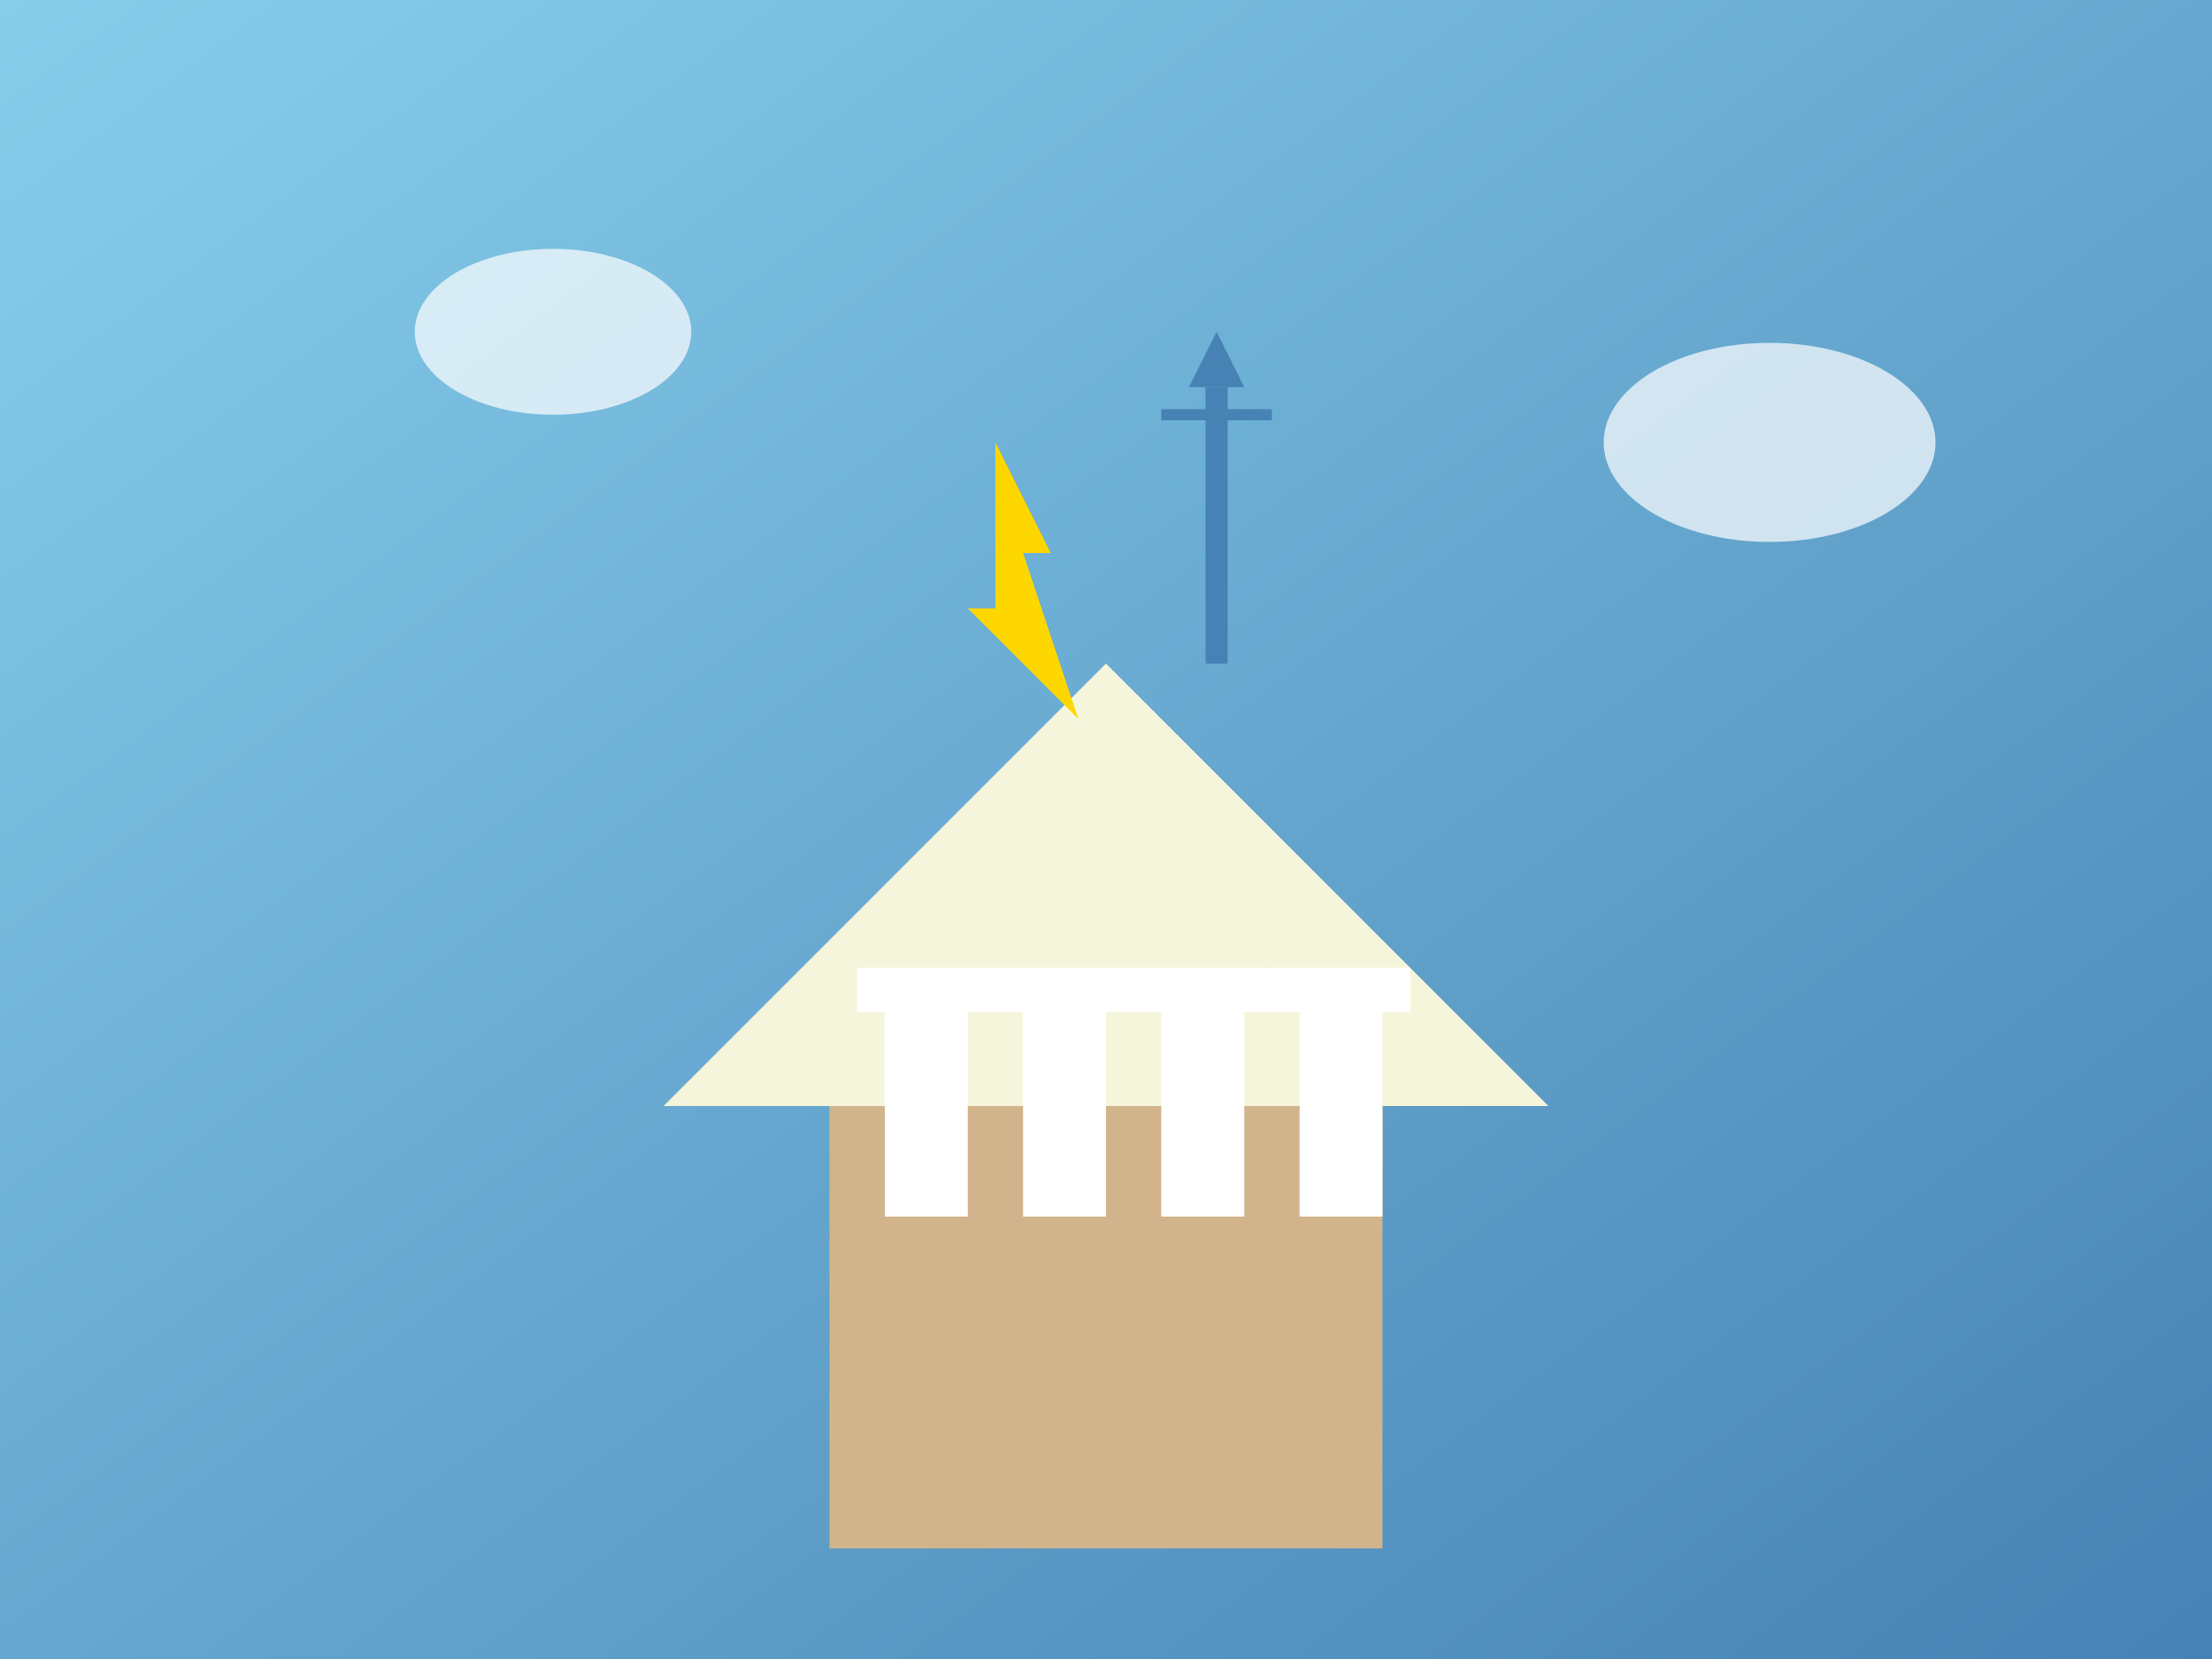 <svg width="400" height="300" viewBox="0 0 400 300" fill="none" xmlns="http://www.w3.org/2000/svg">
  <rect x="0" y="0" width="400" height="300" fill="#333333" stroke="none"/>
  <!-- Background -->
  <rect width="400" height="300" fill="url(#olympusBg)"/>
  
  <!-- Rise of Olympus themed elements -->
  <rect x="150" y="200" width="100" height="80" fill="#D2B48C"/>
  <polygon points="200,120 120,200 280,200" fill="#F5F5DC"/>
  
  <!-- Greek columns -->
  <rect x="160" y="180" width="15" height="40" fill="#FFFFFF"/>
  <rect x="185" y="180" width="15" height="40" fill="#FFFFFF"/>
  <rect x="210" y="180" width="15" height="40" fill="#FFFFFF"/>
  <rect x="235" y="180" width="15" height="40" fill="#FFFFFF"/>
  
  <!-- Column tops -->
  <rect x="155" y="175" width="25" height="8" fill="#FFFFFF"/>
  <rect x="180" y="175" width="25" height="8" fill="#FFFFFF"/>
  <rect x="205" y="175" width="25" height="8" fill="#FFFFFF"/>
  <rect x="230" y="175" width="25" height="8" fill="#FFFFFF"/>
  
  <!-- Lightning bolt (Zeus) -->
  <polygon points="180,80 190,100 185,100 195,130 175,110 180,110" fill="#FFD700"/>
  
  <!-- Trident (Poseidon) -->
  <line x1="220" y1="70" x2="220" y2="120" stroke="#4682B4" stroke-width="4"/>
  <polygon points="215,70 220,60 225,70" fill="#4682B4"/>
  <line x1="210" y1="75" x2="230" y2="75" stroke="#4682B4" stroke-width="2"/>
  
  <!-- Clouds -->
  <ellipse cx="100" cy="60" rx="25" ry="15" fill="#FFFFFF" opacity="0.7"/>
  <ellipse cx="320" cy="80" rx="30" ry="18" fill="#FFFFFF" opacity="0.7"/>
  
  <defs>
    <linearGradient id="olympusBg" x1="0%" y1="0%" x2="100%" y2="100%">
      <stop offset="0%" style="stop-color:#87CEEB;stop-opacity:1" />
      <stop offset="100%" style="stop-color:#4682B4;stop-opacity:1" />
    </linearGradient>
  </defs>
</svg>